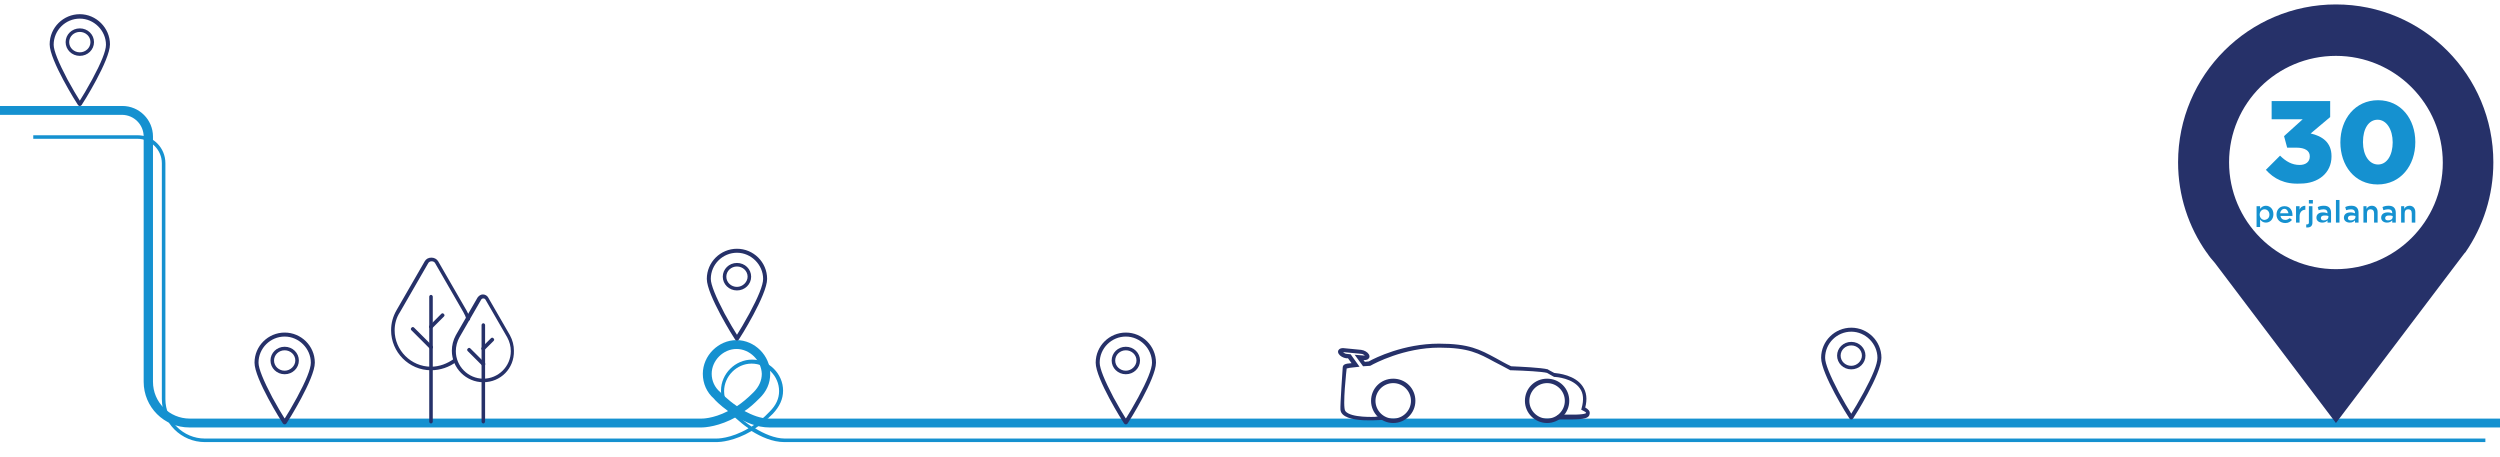 <?xml version="1.0" encoding="utf-8"?>
<!-- Generator: Adobe Illustrator 21.1.0, SVG Export Plug-In . SVG Version: 6.00 Build 0)  -->
<svg version="1.1" id="Layer_1" xmlns="http://www.w3.org/2000/svg" xmlns:xlink="http://www.w3.org/1999/xlink" x="0px" y="0px"
	 viewBox="0 0 563.8 103" style="enable-background:new 0 0 563.8 103;" xml:space="preserve">
<style type="text/css">
	.st0{fill:#1591D0;}
	.st1{fill:#263169;}
</style>
<g>
	<path class="st0" d="M161.7,99.7c-0.1,0-0.2,0-0.2,0l-115.3,0c-5.3,0-9.7-4.3-9.7-9.7V36.8c0-3-2.5-5.5-5.5-5.5H7.5v-0.8H31
		c3.5,0,6.3,2.8,6.3,6.3V90c0,4.9,4,8.9,8.9,8.9h115.3c0.1,0,3.2,0.1,7.3-2.3c-2.3-1.6-3.8-3.2-3.9-3.3c-1.5-1.2-2.3-3.1-2.3-5.2
		c0-3.8,3.2-7,7-7s7,3.2,7,7c0,1.9-0.8,3.6-2.3,5.2c-1.4,1.4-2.7,2.5-4,3.3c2,1.2,4.4,2.3,6.7,2.3h383.5v0.8H176.9
		c-2.7,0-5.3-1.2-7.4-2.5C165.6,99.5,162.4,99.7,161.7,99.7z M169.5,82c-3.4,0-6.2,2.9-6.2,6.2c0,1.8,0.8,3.5,2.1,4.6
		c0,0,1.7,1.8,4.1,3.4c1.3-0.8,2.7-1.9,4.1-3.4c1.4-1.4,2.1-2.9,2.1-4.6C175.7,84.8,172.9,82,169.5,82z"/>
</g>
<g>
	<path class="st0" d="M158.2,96.4c-0.1,0-0.2,0-0.2,0l-115.3,0c-5.7,0-10.3-4.6-10.3-10.3V30.8c0-2.7-2.2-4.9-4.9-4.9H0v-2h27.6
		c3.8,0,6.9,3.1,6.9,6.9v55.3c0,4.6,3.7,8.3,8.3,8.3h115.3c0.1,0,2.6,0.1,6.1-1.7c-1.8-1.3-3-2.5-3.2-2.8c-1.6-1.4-2.5-3.4-2.5-5.6
		c0-4.1,3.5-7.6,7.6-7.6s7.6,3.5,7.6,7.6c0,2.1-0.8,4-2.5,5.6c-1.1,1.1-2.2,2.1-3.3,2.8c1.7,0.9,3.6,1.7,5.6,1.7h390.3v2H173.5
		c-2.7,0-5.3-1.1-7.4-2.4C162.2,96.2,159,96.4,158.2,96.4z M166.1,78.7c-3,0-5.6,2.6-5.6,5.6c0,1.6,0.7,3.1,1.9,4.1l0.1,0.1
		c0,0,1.5,1.6,3.7,3.1c1.2-0.8,2.4-1.8,3.7-3.1c1.3-1.3,1.9-2.7,1.9-4.2C171.7,81.3,169.1,78.7,166.1,78.7z"/>
</g>
<g>
	<g>
		<g>
			<path class="st1" d="M97.2,83.5c-5,0-9-4.1-9-9c0-1.6,0.4-3.1,1.2-4.5l6.4-11.1c0.3-0.5,0.8-0.8,1.5-0.8c0.6,0,1.2,0.3,1.5,0.8
				l6.4,11.1c0.3,0.6,0.6,1.1,0.8,1.8c0.1,0.2-0.1,0.5-0.3,0.5c-0.2,0.1-0.5-0.1-0.5-0.3c-0.2-0.6-0.4-1.1-0.7-1.6l-6.4-11.1
				c-0.3-0.5-1.2-0.5-1.5,0l-6.4,11.1C89.4,71.6,89,73,89,74.5c0,4.5,3.7,8.2,8.2,8.2c1.9,0,3.7-0.7,5.2-1.8
				c0.2-0.1,0.4-0.1,0.6,0.1c0.1,0.2,0.1,0.4-0.1,0.6C101.3,82.8,99.3,83.5,97.2,83.5z"/>
		</g>
		<g>
			<path class="st1" d="M97.2,95.5c-0.2,0-0.4-0.2-0.4-0.4V66.9c0-0.2,0.2-0.4,0.4-0.4c0.2,0,0.4,0.2,0.4,0.4v28.2
				C97.6,95.3,97.4,95.5,97.2,95.5z"/>
		</g>
		<g>
			<path class="st1" d="M97.2,78.7c-0.1,0-0.2,0-0.3-0.1l-4.1-4.1c-0.2-0.2-0.2-0.4,0-0.6s0.4-0.2,0.6,0l4.1,4.1
				c0.2,0.2,0.2,0.4,0,0.6C97.4,78.6,97.3,78.7,97.2,78.7z"/>
		</g>
		<g>
			<path class="st1" d="M97.2,74.1c-0.1,0-0.2,0-0.3-0.1c-0.2-0.2-0.2-0.4,0-0.6l2.6-2.6c0.2-0.2,0.4-0.2,0.6,0s0.2,0.4,0,0.6
				L97.5,74C97.4,74.1,97.3,74.1,97.2,74.1z"/>
		</g>
	</g>
	<g>
		<g>
			<path class="st1" d="M109,86.2c-3.9,0-7.1-3.2-7.1-7.1c0-1.2,0.3-2.4,0.9-3.5l4.9-8.5c0.3-0.4,0.7-0.7,1.2-0.7s1,0.3,1.2,0.7
				l4.9,8.5c0.6,1.1,0.9,2.3,0.9,3.5C116,83.1,112.9,86.2,109,86.2z M109,67.3c-0.2,0-0.4,0.1-0.5,0.3l-4.9,8.5
				c-0.5,0.9-0.8,2-0.8,3.1c0,3.4,2.8,6.2,6.2,6.2s6.2-2.8,6.2-6.2c0-1.1-0.3-2.2-0.8-3.1l-4.9-8.5C109.4,67.4,109.2,67.3,109,67.3z
				"/>
		</g>
		<g>
			<path class="st1" d="M109,95.5c-0.2,0-0.4-0.2-0.4-0.4V73.3c0-0.2,0.2-0.4,0.4-0.4c0.2,0,0.4,0.2,0.4,0.4V95
				C109.4,95.3,109.2,95.5,109,95.5z"/>
		</g>
		<g>
			<path class="st1" d="M109,82.5c-0.1,0-0.2,0-0.3-0.1l-3.2-3.2c-0.2-0.2-0.2-0.4,0-0.6s0.4-0.2,0.6,0l3.2,3.2
				c0.2,0.2,0.2,0.4,0,0.6C109.2,82.5,109.1,82.5,109,82.5z"/>
		</g>
		<g>
			<path class="st1" d="M109,79c-0.1,0-0.2,0-0.3-0.1c-0.2-0.2-0.2-0.4,0-0.6l2-2c0.2-0.2,0.4-0.2,0.6,0s0.2,0.4,0,0.6l-2,2
				C109.2,79,109.1,79,109,79z"/>
		</g>
	</g>
</g>
<g>
	<path class="st1" d="M18,3.2c-3.7,0-6.8,3-6.8,6.8c0,3.6,6.1,13.3,6.4,13.7c0.1,0.1,0.2,0.2,0.4,0.2s0.3-0.1,0.4-0.2
		c0.3-0.4,6.4-10.1,6.4-13.7C24.8,6.3,21.7,3.2,18,3.2L18,3.2z M18,22.7c-0.6-0.9-1.7-2.8-2.8-4.8c-2-3.8-3.1-6.5-3.1-7.8
		c0-3.3,2.7-5.9,5.9-5.9s5.9,2.7,5.9,5.9c0,1.4-1.1,4.1-3.1,7.8C19.7,19.9,18.6,21.8,18,22.7L18,22.7z"/>
	<path class="st1" d="M18,6.4c-1.8,0-3.2,1.4-3.2,3.1s1.4,3.1,3.2,3.1s3.2-1.4,3.2-3.1S19.8,6.4,18,6.4L18,6.4z M18,11.8
		c-1.3,0-2.4-1-2.4-2.3s1.1-2.3,2.4-2.3s2.4,1,2.4,2.3S19.3,11.8,18,11.8L18,11.8z"/>
</g>
<g>
	<path class="st1" d="M417.5,73.9c-3.7,0-6.8,3-6.8,6.8c0,3.6,6.1,13.3,6.4,13.7c0.1,0.1,0.2,0.2,0.4,0.2s0.3-0.1,0.4-0.2
		c0.3-0.4,6.4-10.1,6.4-13.7C424.3,76.9,421.2,73.9,417.5,73.9L417.5,73.9z M417.5,93.3c-0.6-0.9-1.7-2.8-2.8-4.8
		c-2-3.8-3.1-6.5-3.1-7.8c0-3.3,2.7-5.9,5.9-5.9s5.9,2.7,5.9,5.9c0,1.4-1.1,4.1-3.1,7.8C419.2,90.5,418.1,92.4,417.5,93.3
		L417.5,93.3z"/>
	<path class="st1" d="M417.5,77.1c-1.8,0-3.2,1.4-3.2,3.1s1.4,3.1,3.2,3.1s3.2-1.4,3.2-3.1S419.3,77.1,417.5,77.1L417.5,77.1z
		 M417.5,82.5c-1.3,0-2.4-1-2.4-2.3s1.1-2.3,2.4-2.3s2.4,1,2.4,2.3C419.9,81.4,418.8,82.5,417.5,82.5L417.5,82.5z"/>
</g>
<g>
	<path class="st1" d="M166.2,56.1c-3.7,0-6.8,3-6.8,6.8c0,3.6,6.1,13.3,6.4,13.7c0.1,0.1,0.2,0.2,0.4,0.2s0.3-0.1,0.4-0.2
		c0.3-0.4,6.4-10.1,6.4-13.7C173,59.1,169.9,56.1,166.2,56.1L166.2,56.1z M166.2,75.5c-0.6-0.9-1.7-2.8-2.8-4.8
		c-2-3.8-3.1-6.5-3.1-7.8c0-3.3,2.7-5.9,5.9-5.9s5.9,2.7,5.9,5.9c0,1.4-1.1,4.1-3.1,7.8C167.9,72.7,166.8,74.6,166.2,75.5
		L166.2,75.5z"/>
	<path class="st1" d="M166.2,59.3c-1.8,0-3.2,1.4-3.2,3.1c0,1.7,1.4,3.1,3.2,3.1s3.2-1.4,3.2-3.1S168,59.3,166.2,59.3L166.2,59.3z
		 M166.2,64.7c-1.3,0-2.4-1-2.4-2.3s1.1-2.3,2.4-2.3s2.4,1,2.4,2.3C168.6,63.6,167.5,64.7,166.2,64.7L166.2,64.7z"/>
</g>
<g>
	<path class="st1" d="M64.2,75c-3.7,0-6.8,3-6.8,6.8c0,3.6,6.1,13.3,6.4,13.7c0.1,0.1,0.2,0.2,0.4,0.2s0.3-0.1,0.4-0.2
		c0.3-0.4,6.4-10.1,6.4-13.7C71,78,67.9,75,64.2,75L64.2,75z M64.2,94.4c-0.6-0.9-1.7-2.8-2.8-4.8c-2-3.8-3.1-6.5-3.1-7.8
		c0-3.3,2.7-5.9,5.9-5.9s5.9,2.7,5.9,5.9c0,1.4-1.1,4.1-3.1,7.8C65.9,91.6,64.8,93.5,64.2,94.4L64.2,94.4z"/>
	<path class="st1" d="M64.2,78.2c-1.8,0-3.2,1.4-3.2,3.1s1.4,3.1,3.2,3.1c1.8,0,3.2-1.4,3.2-3.1S66,78.2,64.2,78.2L64.2,78.2z
		 M64.2,83.6c-1.3,0-2.4-1-2.4-2.3s1.1-2.3,2.4-2.3s2.4,1,2.4,2.3C66.6,82.5,65.5,83.6,64.2,83.6L64.2,83.6z"/>
</g>
<g>
	<path class="st1" d="M253.9,75c-3.7,0-6.8,3-6.8,6.8c0,3.6,6.1,13.3,6.4,13.7c0.1,0.1,0.2,0.2,0.4,0.2s0.3-0.1,0.4-0.2
		c0.3-0.4,6.4-10.1,6.4-13.7C260.7,78,257.6,75,253.9,75L253.9,75z M253.9,94.4c-0.6-0.9-1.7-2.8-2.8-4.8c-2-3.8-3.1-6.5-3.1-7.8
		c0-3.3,2.7-5.9,5.9-5.9s5.9,2.7,5.9,5.9c0,1.4-1.1,4.1-3.1,7.8C255.6,91.6,254.5,93.5,253.9,94.4L253.9,94.4z"/>
	<path class="st1" d="M253.9,78.2c-1.8,0-3.2,1.4-3.2,3.1s1.4,3.1,3.2,3.1s3.2-1.4,3.2-3.1S255.7,78.2,253.9,78.2L253.9,78.2z
		 M253.9,83.6c-1.3,0-2.4-1-2.4-2.3s1.1-2.3,2.4-2.3s2.4,1,2.4,2.3C256.3,82.5,255.2,83.6,253.9,83.6L253.9,83.6z"/>
</g>
<g>
	<g>
		<path class="st1" d="M352.8,93.5c4,0.1,4.9-0.2,4.9-0.4c0-0.1-0.3-0.3-0.7-0.5l-0.4-0.2l0.1-0.4c0.5-1.8,0.4-3.3-0.4-4.4
			c-1.6-2.3-5.3-2.6-5.8-2.6l-0.2-0.1l-1.4-0.8c-1.1-0.3-4.9-0.5-8.1-0.6h-0.2c-1.3-0.7-2.4-1.3-3.6-1.9c-3.5-1.9-5.8-3.2-12.4-3.2
			c-8,0-14.7,3.6-15.4,4l-0.2,0.1l-1.6,0.1l-1.9-2.6l2.3,0.2c-0.2-0.2-0.5-0.4-0.8-0.4l-4.1-0.4c0.2,0.2,0.5,0.4,0.8,0.4l0.9,0.1
			l2,2.8l-0.9,0.1c-1.1,0.1-1.7,0.2-2,0.3c0,0-1,8.7-0.3,9.6c1.2,1.6,6.8,1.3,6.8,1.3l0.5-0.1l1.9,0.7c0,0-10,1.2-10.3-2.2
			c-0.1-0.9,0.5-9.4,0.5-9.4c0-0.8,0.5-1,2-1.1l-0.8-1.1h-0.4c-0.7-0.1-1.4-0.5-1.7-1c-0.2-0.3-0.2-0.7,0-0.9c0.2-0.3,0.6-0.4,1-0.4
			l4.1,0.4c0.7,0.1,1.4,0.5,1.7,1c0.2,0.3,0.2,0.7,0,0.9c-0.2,0.3-0.6,0.4-1,0.4h-0.2l0.3,0.4l0.9-0.1c1.4-0.8,7.9-4,15.8-4
			c6.8,0,9.2,1.3,12.9,3.3c1.1,0.6,2.1,1.2,3.4,1.8c2.1,0.1,6.8,0.3,8.3,0.7l0.1,0.1l1.3,0.7c1,0.1,4.7,0.5,6.4,3
			c0.9,1.3,1.1,2.9,0.6,4.8c0.7,0.4,1.1,0.8,1,1.4c-0.1,1-1.1,1.3-4.6,1.3c-0.7,0-1.5,0-2.4,0h-1.2l1-0.9L352.8,93.5z M308,80.1
			L308,80.1L308,80.1z"/>
	</g>
	<g>
		<path class="st1" d="M314.2,95.4c-2.7,0-5-2.2-5-5s2.2-5,5-5s5,2.2,5,5S316.9,95.4,314.2,95.4z M314.2,86.4c-2.2,0-4,1.8-4,4
			s1.8,4,4,4s4-1.8,4-4S316.4,86.4,314.2,86.4z"/>
	</g>
	<g>
		<path class="st1" d="M348.9,95.4c-2.7,0-5-2.2-5-5s2.2-5,5-5s5,2.2,5,5S351.6,95.4,348.9,95.4z M348.9,86.4c-2.2,0-4,1.8-4,4
			s1.8,4,4,4s4-1.8,4-4S351.1,86.4,348.9,86.4z"/>
	</g>
</g>
<path class="st1" d="M562.3,36.6C562.3,17,546.5,1,526.8,1c-19.6,0-35.6,15.9-35.6,35.6c0,7.6,2.4,14.6,6.4,20.3l0,0l0.1,0.1
	c0.5,0.8,1.1,1.5,1.8,2.3l27.3,36.1l27.4-36.2c0.5-0.7,1.1-1.4,1.6-2.1l0.2-0.2l0,0C560,51.1,562.3,44.1,562.3,36.6z M526.8,60.7
	c-13.3,0-24.1-10.8-24.1-24.1s10.8-24,24.1-24s24.1,10.8,24.1,24.1S540.1,60.7,526.8,60.7z"/>
<g>
	<path class="st0" d="M511,38.3l3.2-3.2c1.3,1.3,2.7,2.1,4.4,2.1c1.4,0,2.3-0.7,2.3-1.9v-0.1c0-1.2-1.1-1.9-3-1.9h-2.1l-0.7-2.6
		l4.2-3.8h-7v-4.1h13.2v3.6l-4.4,3.7c2.6,0.6,4.7,2,4.7,5.1v0.1c0,3.7-3,6.1-7,6.1C515.2,41.6,512.8,40.3,511,38.3z"/>
	<path class="st0" d="M527.8,32.1L527.8,32.1c0-5.2,3.3-9.5,8.5-9.5s8.4,4.3,8.4,9.4v0.1c0,5.2-3.3,9.5-8.5,9.5
		C531,41.6,527.8,37.3,527.8,32.1z M539.6,32.1L539.6,32.1c0-2.9-1.4-5.1-3.4-5.1c-2,0-3.3,2-3.3,5v0.1c0,2.9,1.4,5,3.4,5
		S539.6,35,539.6,32.1z"/>
</g>
<g>
	<g>
		<path class="st0" d="M508.9,46.5h0.8v0.6c0.3-0.4,0.7-0.7,1.3-0.7c0.9,0,1.7,0.7,1.7,1.9v0c0,1.2-0.8,1.9-1.7,1.9
			c-0.6,0-1-0.3-1.3-0.7v1.7h-0.8V46.5z M511.8,48.4L511.8,48.4c0-0.7-0.5-1.2-1.1-1.2s-1.1,0.5-1.1,1.2v0c0,0.7,0.5,1.2,1.1,1.2
			C511.4,49.5,511.8,49.1,511.8,48.4z"/>
		<path class="st0" d="M513.4,48.4L513.4,48.4c0-1.1,0.7-1.9,1.8-1.9c1.2,0,1.8,0.9,1.8,2c0,0.1,0,0.2,0,0.2h-2.7
			c0.1,0.6,0.5,0.9,1.1,0.9c0.4,0,0.7-0.2,1-0.4l0.5,0.4c-0.4,0.4-0.8,0.7-1.5,0.7C514.2,50.3,513.4,49.5,513.4,48.4z M516.1,48.1
			c-0.1-0.5-0.4-1-0.9-1c-0.5,0-0.9,0.4-1,1H516.1z"/>
		<path class="st0" d="M517.8,46.5h0.8v0.8c0.2-0.6,0.7-0.9,1.3-0.9v0.9h0c-0.7,0-1.3,0.5-1.3,1.5v1.4h-0.8V46.5z"/>
		<path class="st0" d="M520.1,51.3v-0.7c0.1,0,0.2,0,0.2,0c0.2,0,0.4-0.1,0.4-0.4v-3.7h0.8v3.7c0,0.7-0.4,1.1-1.1,1.1
			C520.3,51.3,520.2,51.3,520.1,51.3z M520.7,45.1h0.9v0.8h-0.9V45.1z"/>
		<path class="st0" d="M524.9,50.2v-0.5c-0.3,0.3-0.6,0.5-1.2,0.5c-0.7,0-1.3-0.4-1.3-1.1v0c0-0.8,0.6-1.2,1.5-1.2
			c0.4,0,0.7,0.1,1,0.2V48c0-0.5-0.3-0.8-0.9-0.8c-0.4,0-0.7,0.1-1.1,0.2l-0.2-0.7c0.4-0.2,0.8-0.3,1.4-0.3c1.1,0,1.6,0.6,1.6,1.6
			v2.2H524.9z M525,48.7c-0.2-0.1-0.5-0.1-0.8-0.1c-0.5,0-0.8,0.2-0.8,0.6v0c0,0.4,0.3,0.5,0.7,0.5c0.6,0,1-0.3,1-0.8V48.7z"/>
		<path class="st0" d="M526.8,45.1h0.8v5.1h-0.8V45.1z"/>
		<path class="st0" d="M531.1,50.2v-0.5c-0.3,0.3-0.6,0.5-1.2,0.5c-0.7,0-1.3-0.4-1.3-1.1v0c0-0.8,0.6-1.2,1.5-1.2
			c0.4,0,0.7,0.1,1,0.2V48c0-0.5-0.3-0.8-0.9-0.8c-0.4,0-0.7,0.1-1.1,0.2l-0.2-0.7c0.4-0.2,0.8-0.3,1.4-0.3c1.1,0,1.6,0.6,1.6,1.6
			v2.2H531.1z M531.1,48.7c-0.2-0.1-0.5-0.1-0.8-0.1c-0.5,0-0.8,0.2-0.8,0.6v0c0,0.4,0.3,0.5,0.7,0.5c0.6,0,1-0.3,1-0.8V48.7z"/>
		<path class="st0" d="M532.9,46.5h0.8v0.6c0.2-0.4,0.6-0.7,1.2-0.7c0.8,0,1.3,0.6,1.3,1.4v2.4h-0.8v-2.1c0-0.6-0.3-0.9-0.8-0.9
			c-0.5,0-0.8,0.3-0.8,0.9v2.1h-0.8V46.5z"/>
		<path class="st0" d="M539.5,50.2v-0.5c-0.3,0.3-0.6,0.5-1.2,0.5c-0.7,0-1.3-0.4-1.3-1.1v0c0-0.8,0.6-1.2,1.5-1.2
			c0.4,0,0.7,0.1,1,0.2V48c0-0.5-0.3-0.8-0.9-0.8c-0.4,0-0.7,0.1-1.1,0.2l-0.2-0.7c0.4-0.2,0.8-0.3,1.4-0.3c1.1,0,1.6,0.6,1.6,1.6
			v2.2H539.5z M539.5,48.7c-0.2-0.1-0.5-0.1-0.8-0.1c-0.5,0-0.8,0.2-0.8,0.6v0c0,0.4,0.3,0.5,0.7,0.5c0.6,0,1-0.3,1-0.8V48.7z"/>
		<path class="st0" d="M541.4,46.5h0.8v0.6c0.2-0.4,0.6-0.7,1.2-0.7c0.8,0,1.3,0.6,1.3,1.4v2.4h-0.8v-2.1c0-0.6-0.3-0.9-0.8-0.9
			c-0.5,0-0.8,0.3-0.8,0.9v2.1h-0.8V46.5z"/>
	</g>
</g>
</svg>
